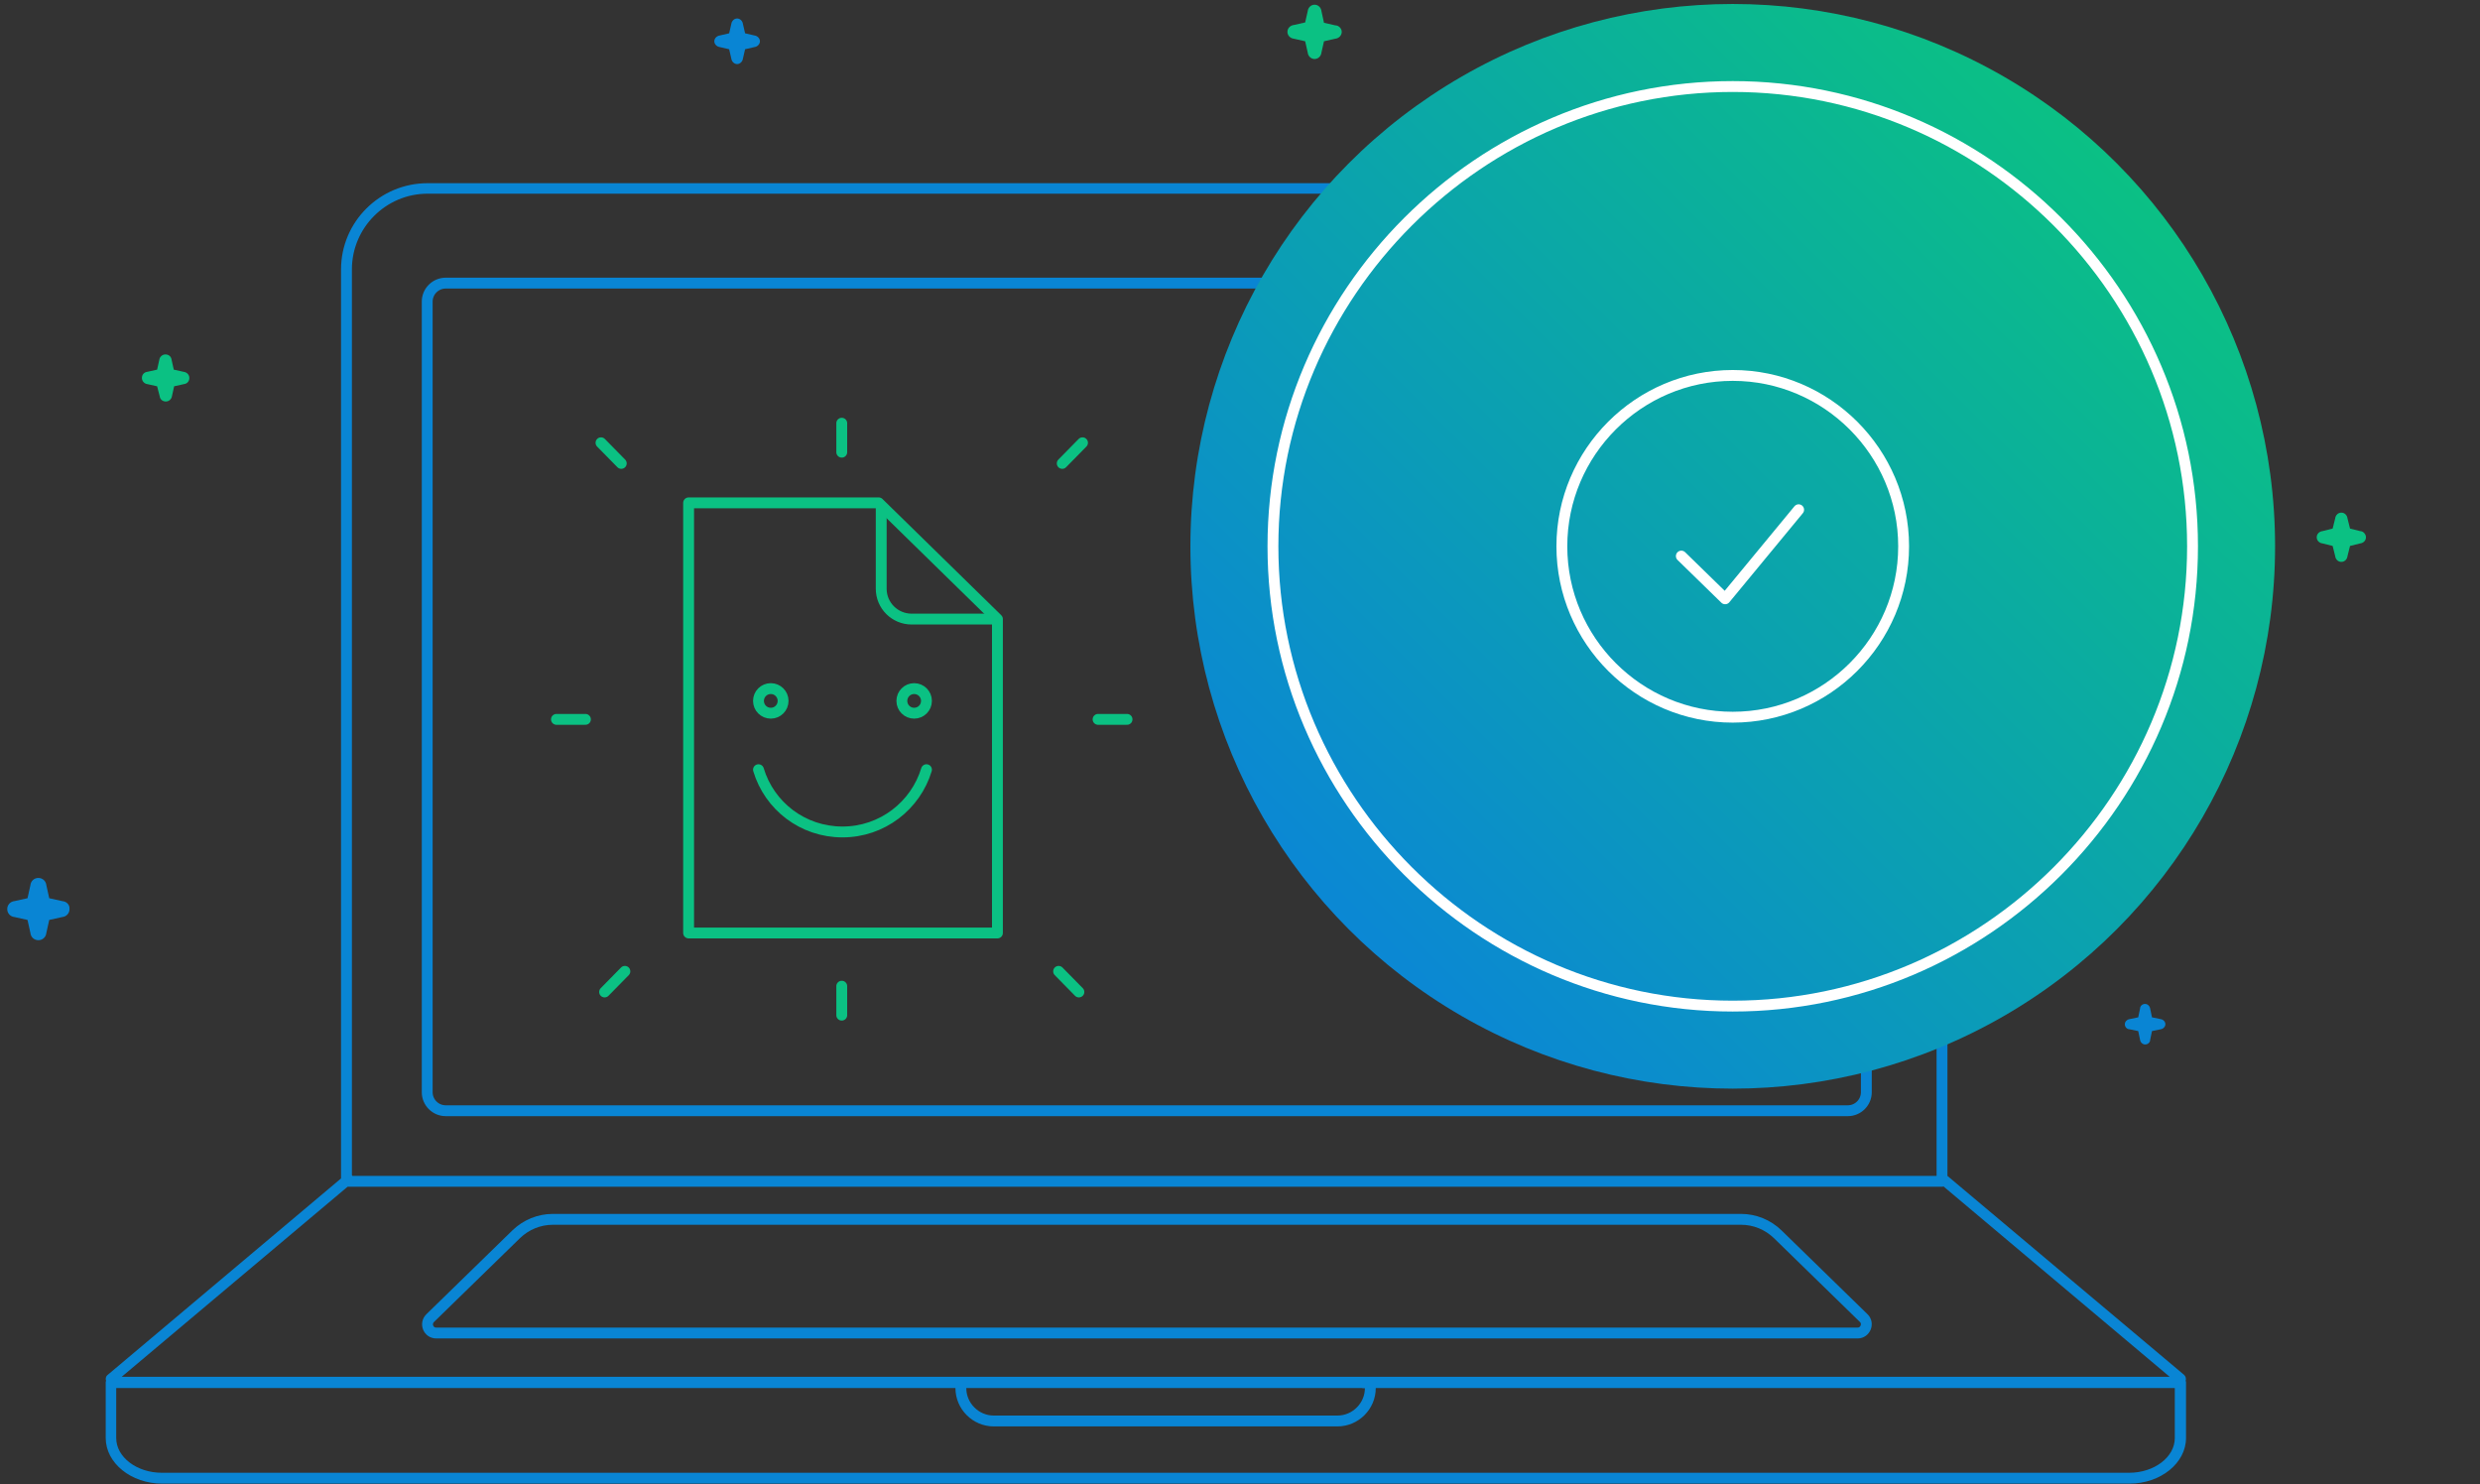 <?xml version="1.0" encoding="utf-8"?>
<!-- Generator: Adobe Illustrator 25.4.1, SVG Export Plug-In . SVG Version: 6.00 Build 0)  -->
<svg version="1.1" id="Layer_1" xmlns="http://www.w3.org/2000/svg" xmlns:xlink="http://www.w3.org/1999/xlink" x="0px" y="0px"
	 viewBox="0 0 685 410" style="enable-background:new 0 0 685 410;" xml:space="preserve">
<rect x="0" y="0" width="685" height="410" fill="#333333" stroke="none"/>
<style type="text/css">
	.st0{fill:#0BC183;}
	.st1{fill:#0985D4;}
	.st2{fill:none;stroke:#0BC183;stroke-width:3;stroke-linecap:round;stroke-linejoin:round;stroke-miterlimit:10;}
	.st3{fill:none;stroke:#0985D4;stroke-width:3;stroke-linecap:round;stroke-linejoin:round;stroke-miterlimit:10;}
	.st4{fill:none;stroke:#0BC183;stroke-width:3;stroke-linecap:round;stroke-linejoin:round;stroke-miterlimit:22.926;}
	.st5{fill-rule:evenodd;clip-rule:evenodd;fill:url(#SVGID_1_);}
	.st6{fill:none;stroke:#FFFFFF;stroke-width:3;stroke-linecap:round;stroke-linejoin:round;stroke-miterlimit:22.926;}
</style>
<path class="st0" d="M368.8,7l-3.1-0.7L365,3.1c-0.1-1-0.9-1.8-1.9-1.8s-1.8,0.8-1.9,1.8l-0.7,3.1l-3.1,0.7c-1,0.1-1.8,0.9-1.8,1.9
	s0.8,1.8,1.8,1.9l3.1,0.7l0.7,3.1c0.1,1,0.9,1.8,1.9,1.8s1.8-0.8,1.9-1.8l0.7-3.1l3.1-0.7c1-0.1,1.8-0.9,1.8-1.9
	C370.6,7.9,369.8,7,368.8,7z"/>
<path class="st0" d="M651.9,146.7l-2.8-0.7l-0.7-2.8c-0.1-0.9-0.8-1.6-1.7-1.6s-1.6,0.7-1.7,1.6l-0.7,2.8l-2.8,0.7
	c-0.9,0.1-1.6,0.8-1.6,1.7s0.7,1.6,1.6,1.7l2.8,0.7l0.7,2.8c0.1,0.9,0.8,1.6,1.7,1.6s1.6-0.7,1.7-1.6l0.7-2.8l2.8-0.7
	c0.9-0.1,1.6-0.8,1.6-1.7S652.7,146.7,651.9,146.7z"/>
<path class="st0" d="M50.7,102.7l-2.7-0.6l-0.6-2.7c-0.1-0.9-0.8-1.5-1.7-1.5s-1.6,0.7-1.7,1.5l-0.6,2.7l-2.7,0.6
	c-0.9,0.1-1.5,0.8-1.5,1.7c0,0.9,0.7,1.6,1.5,1.7l2.7,0.6l0.7,2.7c0.1,0.9,0.8,1.5,1.7,1.5s1.6-0.7,1.7-1.5l0.6-2.7l2.7-0.6
	c0.9-0.1,1.5-0.8,1.5-1.7S51.6,102.8,50.7,102.7z"/>
<path class="st1" d="M198.8,13l2.6,0.6l0.6,2.6c0.1,0.8,0.8,1.5,1.6,1.5s1.5-0.7,1.6-1.5l0.6-2.6l2.6-0.6c0.8-0.1,1.5-0.8,1.5-1.6
	s-0.7-1.5-1.5-1.6l-2.6-0.6l-0.6-2.6c-0.1-0.8-0.8-1.5-1.6-1.5s-1.5,0.7-1.6,1.5l-0.6,2.6l-2.6,0.6c-0.8,0.1-1.5,0.8-1.5,1.6
	S198,12.9,198.8,13z"/>
<path class="st1" d="M12.8,257.7l0.8-3.6l3.6-0.8c1.1-0.1,2-1,2-2.2c0.1-1.2-0.8-2.1-2-2.2l-3.6-0.8l-0.8-3.6c-0.1-1.1-1-2-2.2-2
	s-2.1,0.9-2.2,2l-0.8,3.6L4,248.9c-1.1,0.1-2,1-2,2.2s0.9,2.1,2,2.2l3.6,0.8l0.8,3.6c0.1,1.1,1,2,2.2,2S12.7,258.8,12.8,257.7z"/>
<path class="st1" d="M594.4,281l-0.5-2.4c-0.1-0.7-0.7-1.3-1.4-1.3c-0.8,0-1.4,0.6-1.4,1.3l-0.5,2.4l-2.4,0.5
	c-0.7,0.1-1.3,0.7-1.3,1.4c0,0.8,0.6,1.4,1.3,1.4l2.4,0.5l0.5,2.4c0.1,0.7,0.7,1.3,1.4,1.3c0.8,0,1.4-0.6,1.4-1.3l0.5-2.4l2.4-0.5
	c0.7-0.1,1.3-0.7,1.3-1.4s-0.6-1.3-1.3-1.4L594.4,281z"/>
<circle class="st2" cx="212.9" cy="193.6" r="3.4"/>
<path class="st2" d="M255.9,212.6c-3,9.9-12.2,17.2-23.2,17.2s-20.2-7.2-23.2-17.2"/>
<circle class="st2" cx="252.5" cy="193.6" r="3.4"/>
<line class="st2" x1="232.5" y1="116.9" x2="232.5" y2="124.9"/>
<line class="st2" x1="299" y1="122.3" x2="293.4" y2="128"/>
<line class="st2" x1="166" y1="122.3" x2="171.6" y2="128"/>
<line class="st2" x1="153.7" y1="198.7" x2="161.7" y2="198.7"/>
<line class="st2" x1="311.3" y1="198.7" x2="303.3" y2="198.7"/>
<line class="st2" x1="298" y1="274" x2="292.4" y2="268.3"/>
<line class="st2" x1="167" y1="274" x2="172.6" y2="268.3"/>
<line class="st2" x1="232.5" y1="280.4" x2="232.5" y2="272.4"/>
<path class="st3" d="M306.8,368.2h206.3c2.1,0,3.2-2.6,1.7-4.1L491,340.9c-2.7-2.6-6.3-4.1-10.1-4.1h-174H152.7
	c-3.8,0-7.4,1.5-10.1,4.1l-23.8,23.2c-1.5,1.5-0.5,4.1,1.7,4.1H306.8z"/>
<path class="st3" d="M515.5,293.5v8.2c0,2.8-2.3,5.1-5.1,5.1H123.1c-2.8,0-5.1-2.3-5.1-5.1V83.3c0-2.8,2.3-5.1,5.1-5.1h228.3"/>
<path class="st1" d="M603.2,379.7l-65.3-54.9v-38.5c52.4-22.8,89.2-75.1,89.2-135.8C627.1,68.8,560.7,2.4,479,2.4
	c-43.2,0-82.1,18.6-109.2,48.2H118.1c-13.2,0-23.9,10.7-23.9,23.8v251.1l-64.5,54.3c-0.5,0.4-0.6,1.1-0.4,1.6
	c-0.1,0.2-0.1,0.3-0.1,0.5v15.3c0,6.9,7,12.6,15.6,12.6h543.4c8.6,0,15.6-5.7,15.6-12.6v-15.3c0-0.2,0-0.3-0.1-0.5
	C603.9,380.8,603.7,380.1,603.2,379.7z M479,5.4c80,0,145.1,65.1,145.1,145.1S559,295.6,479,295.6s-145-65.2-145-145.2
	S399,5.4,479,5.4z M97.2,74.4c0-11.5,9.4-20.9,20.9-20.9h249.1c-6.6,7.6-13.5,17.9-18.5,26.7C337.4,101.1,331,125,331,150.4
	c0,81.6,66.4,148.1,148.1,148.1c11.9,0,25.5-2,36.6-4.6c6.6-1.7,13-3.8,19.2-6.4v37.3H97.3c0,0,0,0,0-0.1c0,0,0,0-0.1-0.1
	C97.2,324.6,97.2,74.4,97.2,74.4z M96,327.8h440.4c0.1,0,0.3,0,0.4-0.1l62.5,52.6H33.6L96,327.8z M588.1,406.8H44.7
	c-6.9,0-12.6-4.3-12.6-9.6v-13.8h208.5h24.1h2.1v-0.1h109.5v0.1h1.9h16.4h206.1v13.8C600.7,402.5,595,406.8,588.1,406.8z"/>
<path class="st3" d="M369.4,392.5h-94.9c-5,0-9.1-4.1-9.1-9.1v-1.5h113.1v1.5C378.5,388.4,374.4,392.5,369.4,392.5z"/>
<g>
	<polygon class="st4" points="190.2,138.9 242.7,138.9 275.5,171 275.5,257.7 190.2,257.7 	"/>
	<path class="st4" d="M274.3,171h-22.5c-4.6,0-8.4-3.7-8.4-8.4v-22.5"/>
</g>
<linearGradient id="SVGID_1_" gradientUnits="userSpaceOnUse" x1="367.371" y1="147.902" x2="588.214" y2="368.745" gradientTransform="matrix(1 0 0 -1 0 410)">
	<stop  offset="0" style="stop-color:#0B86D6"/>
	<stop  offset="1" style="stop-color:#0BC183"/>
</linearGradient>
<circle class="st5" cx="478.6" cy="150.9" r="149.8"/>
<g>
	<path class="st6" d="M478.6,277.9c69.9,0,127-57.2,127-127s-57.2-127-127-127s-127,57.2-127,127S408.7,277.9,478.6,277.9z"/>
</g>
<g>
	<path class="st6" d="M478.6,198.1c26,0,47.2-21.2,47.2-47.2s-21.2-47.2-47.2-47.2s-47.2,21.2-47.2,47.2S452.6,198.1,478.6,198.1z"
		/>
	<polyline class="st6" points="464.4,153.6 476.5,165.4 496.8,140.8 	"/>
</g>
</svg>
